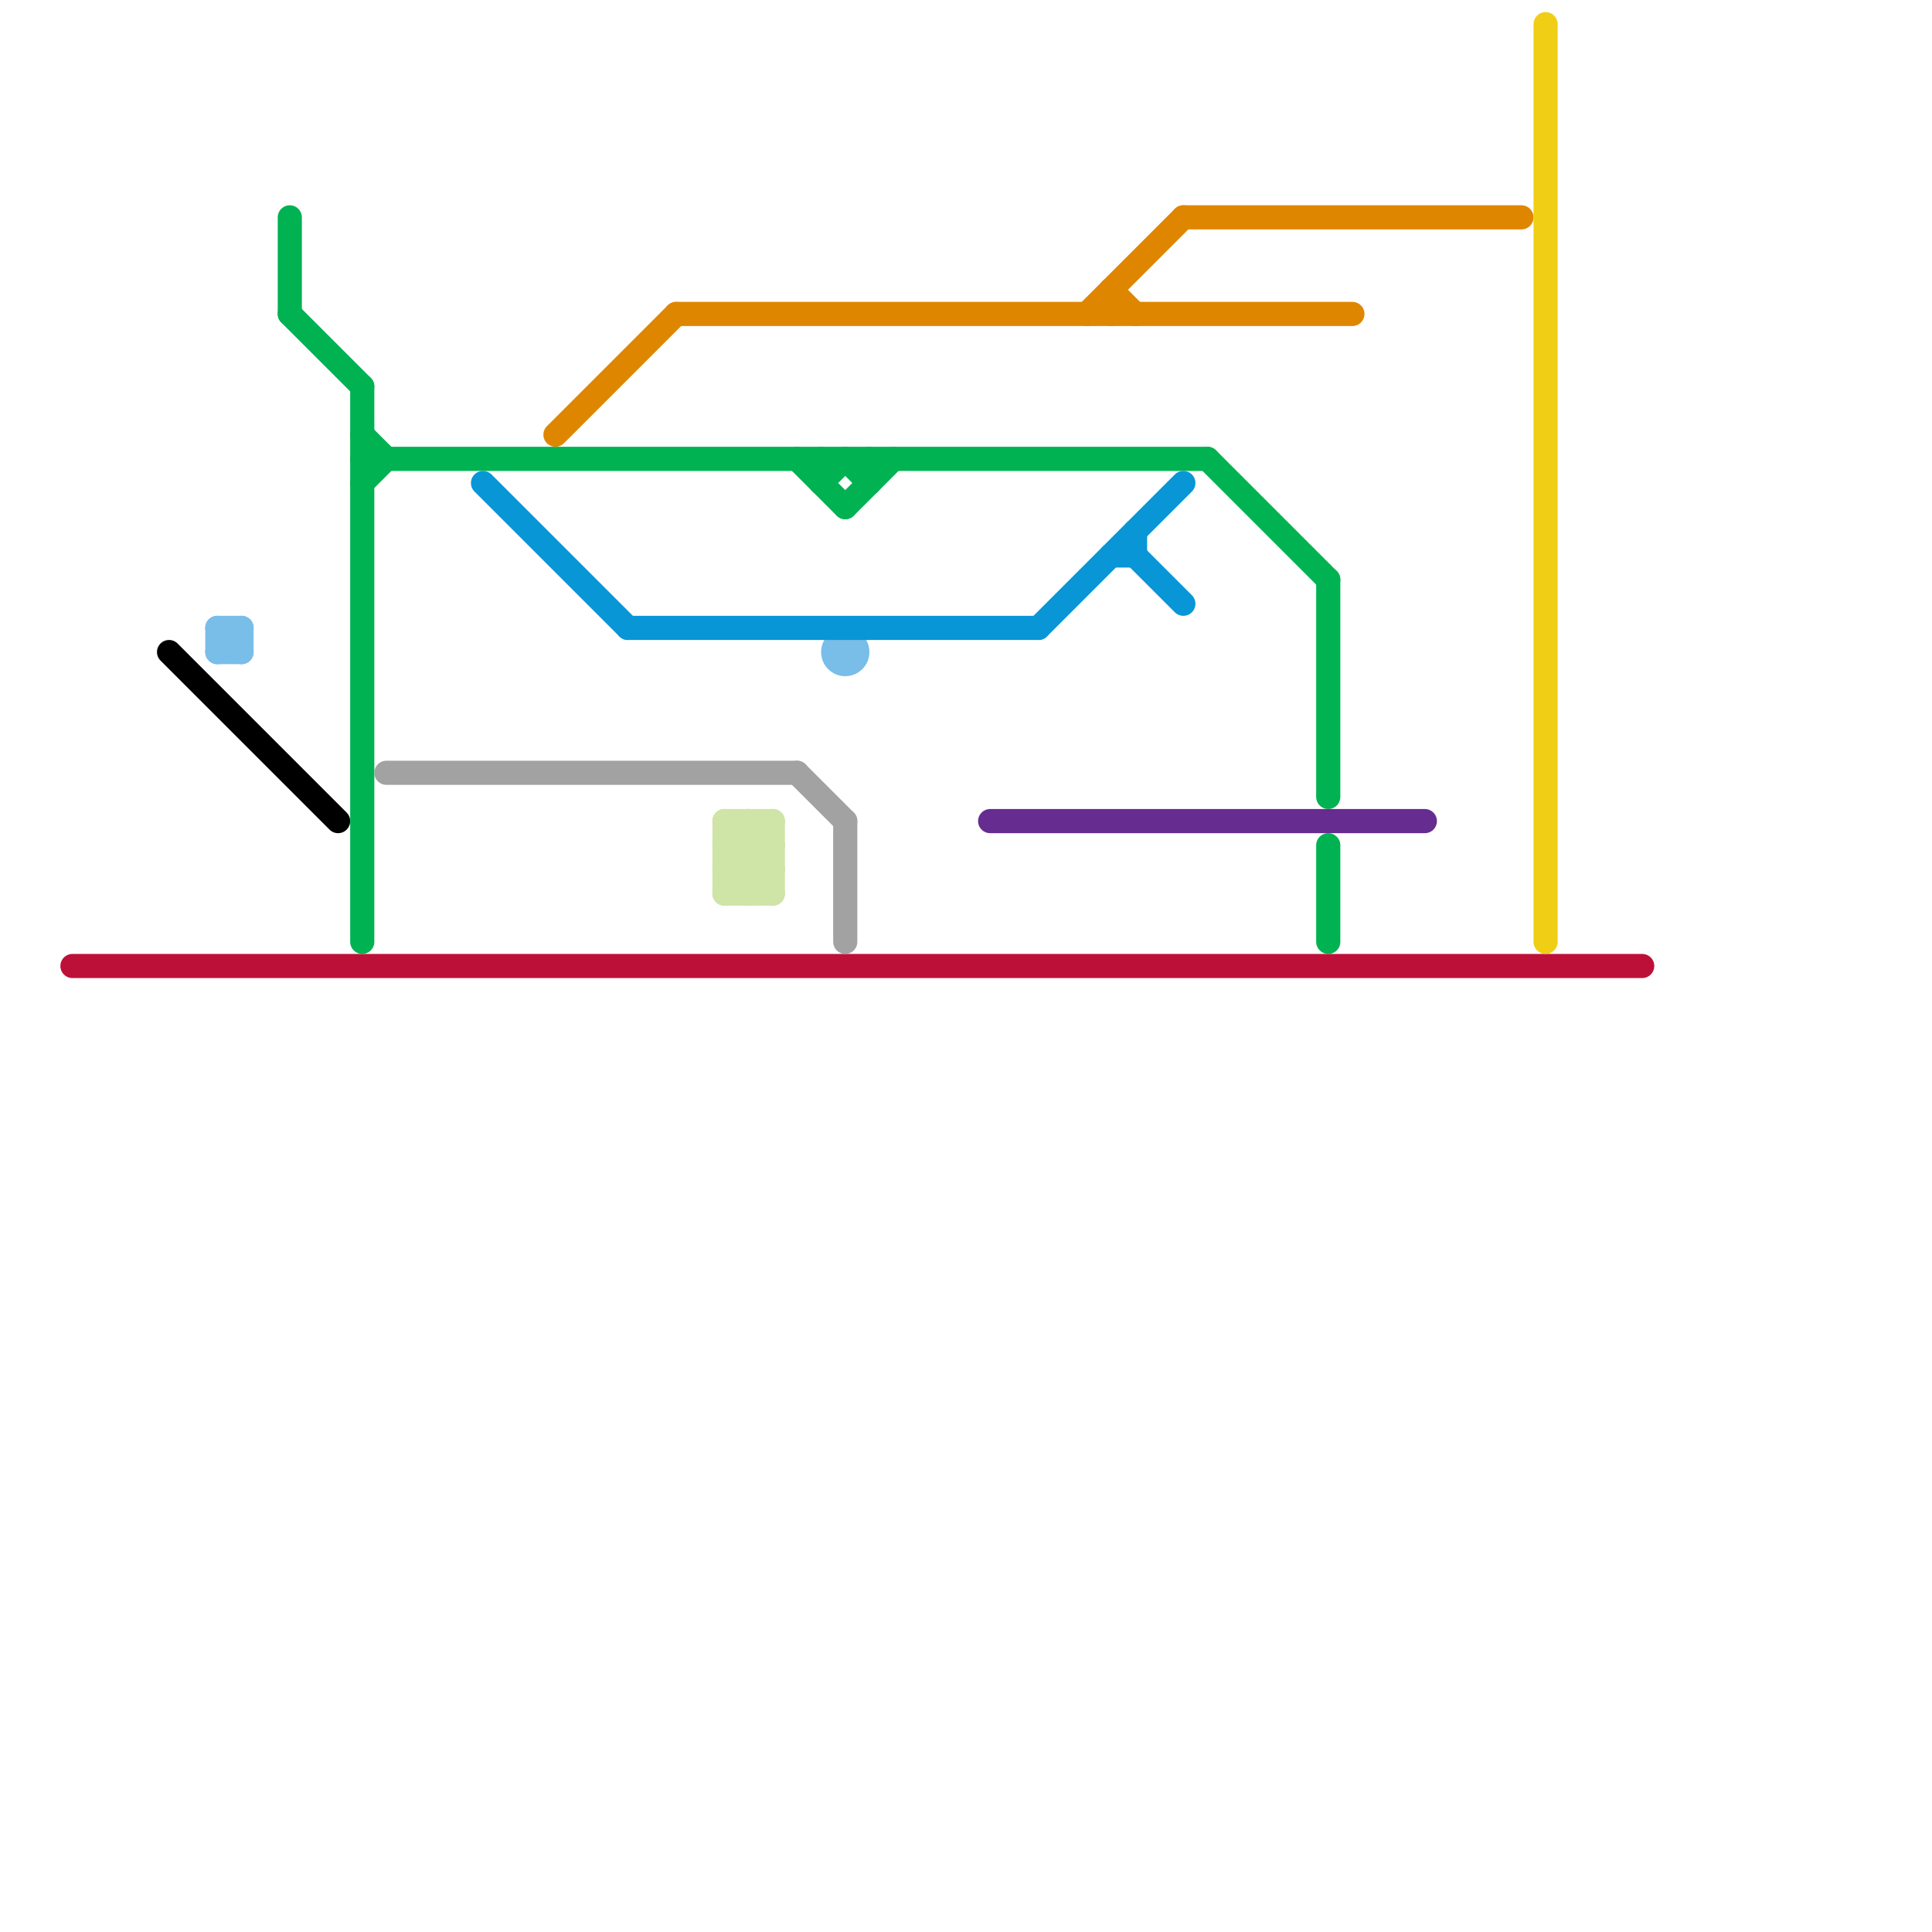 
<svg version="1.1" xmlns="http://www.w3.org/2000/svg" viewBox="0 0 80 80">
<style>text { font: 1px Helvetica; font-weight: 600; white-space: pre; dominant-baseline: central; } line { stroke-width: 1; fill: none; stroke-linecap: round; stroke-linejoin: round; } .c0 { stroke: #79bde9 } .c1 { stroke: #000000 } .c2 { stroke: #bd1038 } .c3 { stroke: #00b251 } .c4 { stroke: #a2a2a2 } .c5 { stroke: #0896d7 } .c6 { stroke: #df8600 } .c7 { stroke: #cfe4a7 } .c8 { stroke: #662c90 } .c9 { stroke: #f0ce15 }</style><defs><g id="wm-xf"><circle r="1.2" fill="#000"/><circle r="0.9" fill="#fff"/><circle r="0.6" fill="#000"/><circle r="0.3" fill="#fff"/></g><g id="wm"><circle r="0.6" fill="#000"/><circle r="0.3" fill="#fff"/></g></defs><line class="c0" x1="9" y1="26" x2="10" y2="26"/><line class="c0" x1="9" y1="27" x2="10" y2="27"/><line class="c0" x1="10" y1="26" x2="10" y2="27"/><line class="c0" x1="9" y1="27" x2="10" y2="26"/><line class="c0" x1="9" y1="26" x2="9" y2="27"/><line class="c0" x1="9" y1="26" x2="10" y2="27"/><circle cx="35" cy="27" r="1" fill="#79bde9" /><line class="c1" x1="7" y1="27" x2="14" y2="34"/><line class="c2" x1="3" y1="40" x2="68" y2="40"/><line class="c3" x1="12" y1="9" x2="12" y2="13"/><line class="c3" x1="34" y1="20" x2="35" y2="19"/><line class="c3" x1="55" y1="35" x2="55" y2="39"/><line class="c3" x1="50" y1="19" x2="55" y2="24"/><line class="c3" x1="34" y1="19" x2="34" y2="20"/><line class="c3" x1="15" y1="20" x2="16" y2="19"/><line class="c3" x1="12" y1="13" x2="15" y2="16"/><line class="c3" x1="15" y1="18" x2="16" y2="19"/><line class="c3" x1="15" y1="16" x2="15" y2="39"/><line class="c3" x1="15" y1="19" x2="50" y2="19"/><line class="c3" x1="55" y1="24" x2="55" y2="33"/><line class="c3" x1="36" y1="19" x2="36" y2="20"/><line class="c3" x1="35" y1="19" x2="36" y2="20"/><line class="c3" x1="33" y1="19" x2="35" y2="21"/><line class="c3" x1="35" y1="21" x2="37" y2="19"/><line class="c4" x1="35" y1="34" x2="35" y2="39"/><line class="c4" x1="16" y1="32" x2="33" y2="32"/><line class="c4" x1="33" y1="32" x2="35" y2="34"/><line class="c5" x1="47" y1="23" x2="49" y2="25"/><line class="c5" x1="26" y1="26" x2="43" y2="26"/><line class="c5" x1="43" y1="26" x2="49" y2="20"/><line class="c5" x1="46" y1="23" x2="47" y2="23"/><line class="c5" x1="47" y1="22" x2="47" y2="23"/><line class="c5" x1="20" y1="20" x2="26" y2="26"/><line class="c6" x1="49" y1="9" x2="63" y2="9"/><line class="c6" x1="46" y1="12" x2="47" y2="13"/><line class="c6" x1="45" y1="13" x2="49" y2="9"/><line class="c6" x1="46" y1="12" x2="46" y2="13"/><line class="c6" x1="28" y1="13" x2="56" y2="13"/><line class="c6" x1="23" y1="18" x2="28" y2="13"/><line class="c7" x1="30" y1="36" x2="32" y2="34"/><line class="c7" x1="31" y1="37" x2="32" y2="36"/><line class="c7" x1="30" y1="35" x2="32" y2="37"/><line class="c7" x1="31" y1="34" x2="31" y2="37"/><line class="c7" x1="30" y1="34" x2="30" y2="37"/><line class="c7" x1="30" y1="35" x2="32" y2="35"/><line class="c7" x1="30" y1="34" x2="32" y2="34"/><line class="c7" x1="30" y1="37" x2="32" y2="37"/><line class="c7" x1="30" y1="36" x2="32" y2="36"/><line class="c7" x1="30" y1="35" x2="31" y2="34"/><line class="c7" x1="31" y1="34" x2="32" y2="35"/><line class="c7" x1="30" y1="34" x2="32" y2="36"/><line class="c7" x1="32" y1="34" x2="32" y2="37"/><line class="c7" x1="30" y1="37" x2="32" y2="35"/><line class="c7" x1="30" y1="36" x2="31" y2="37"/><line class="c8" x1="41" y1="34" x2="59" y2="34"/><line class="c9" x1="64" y1="1" x2="64" y2="39"/>
</svg>
